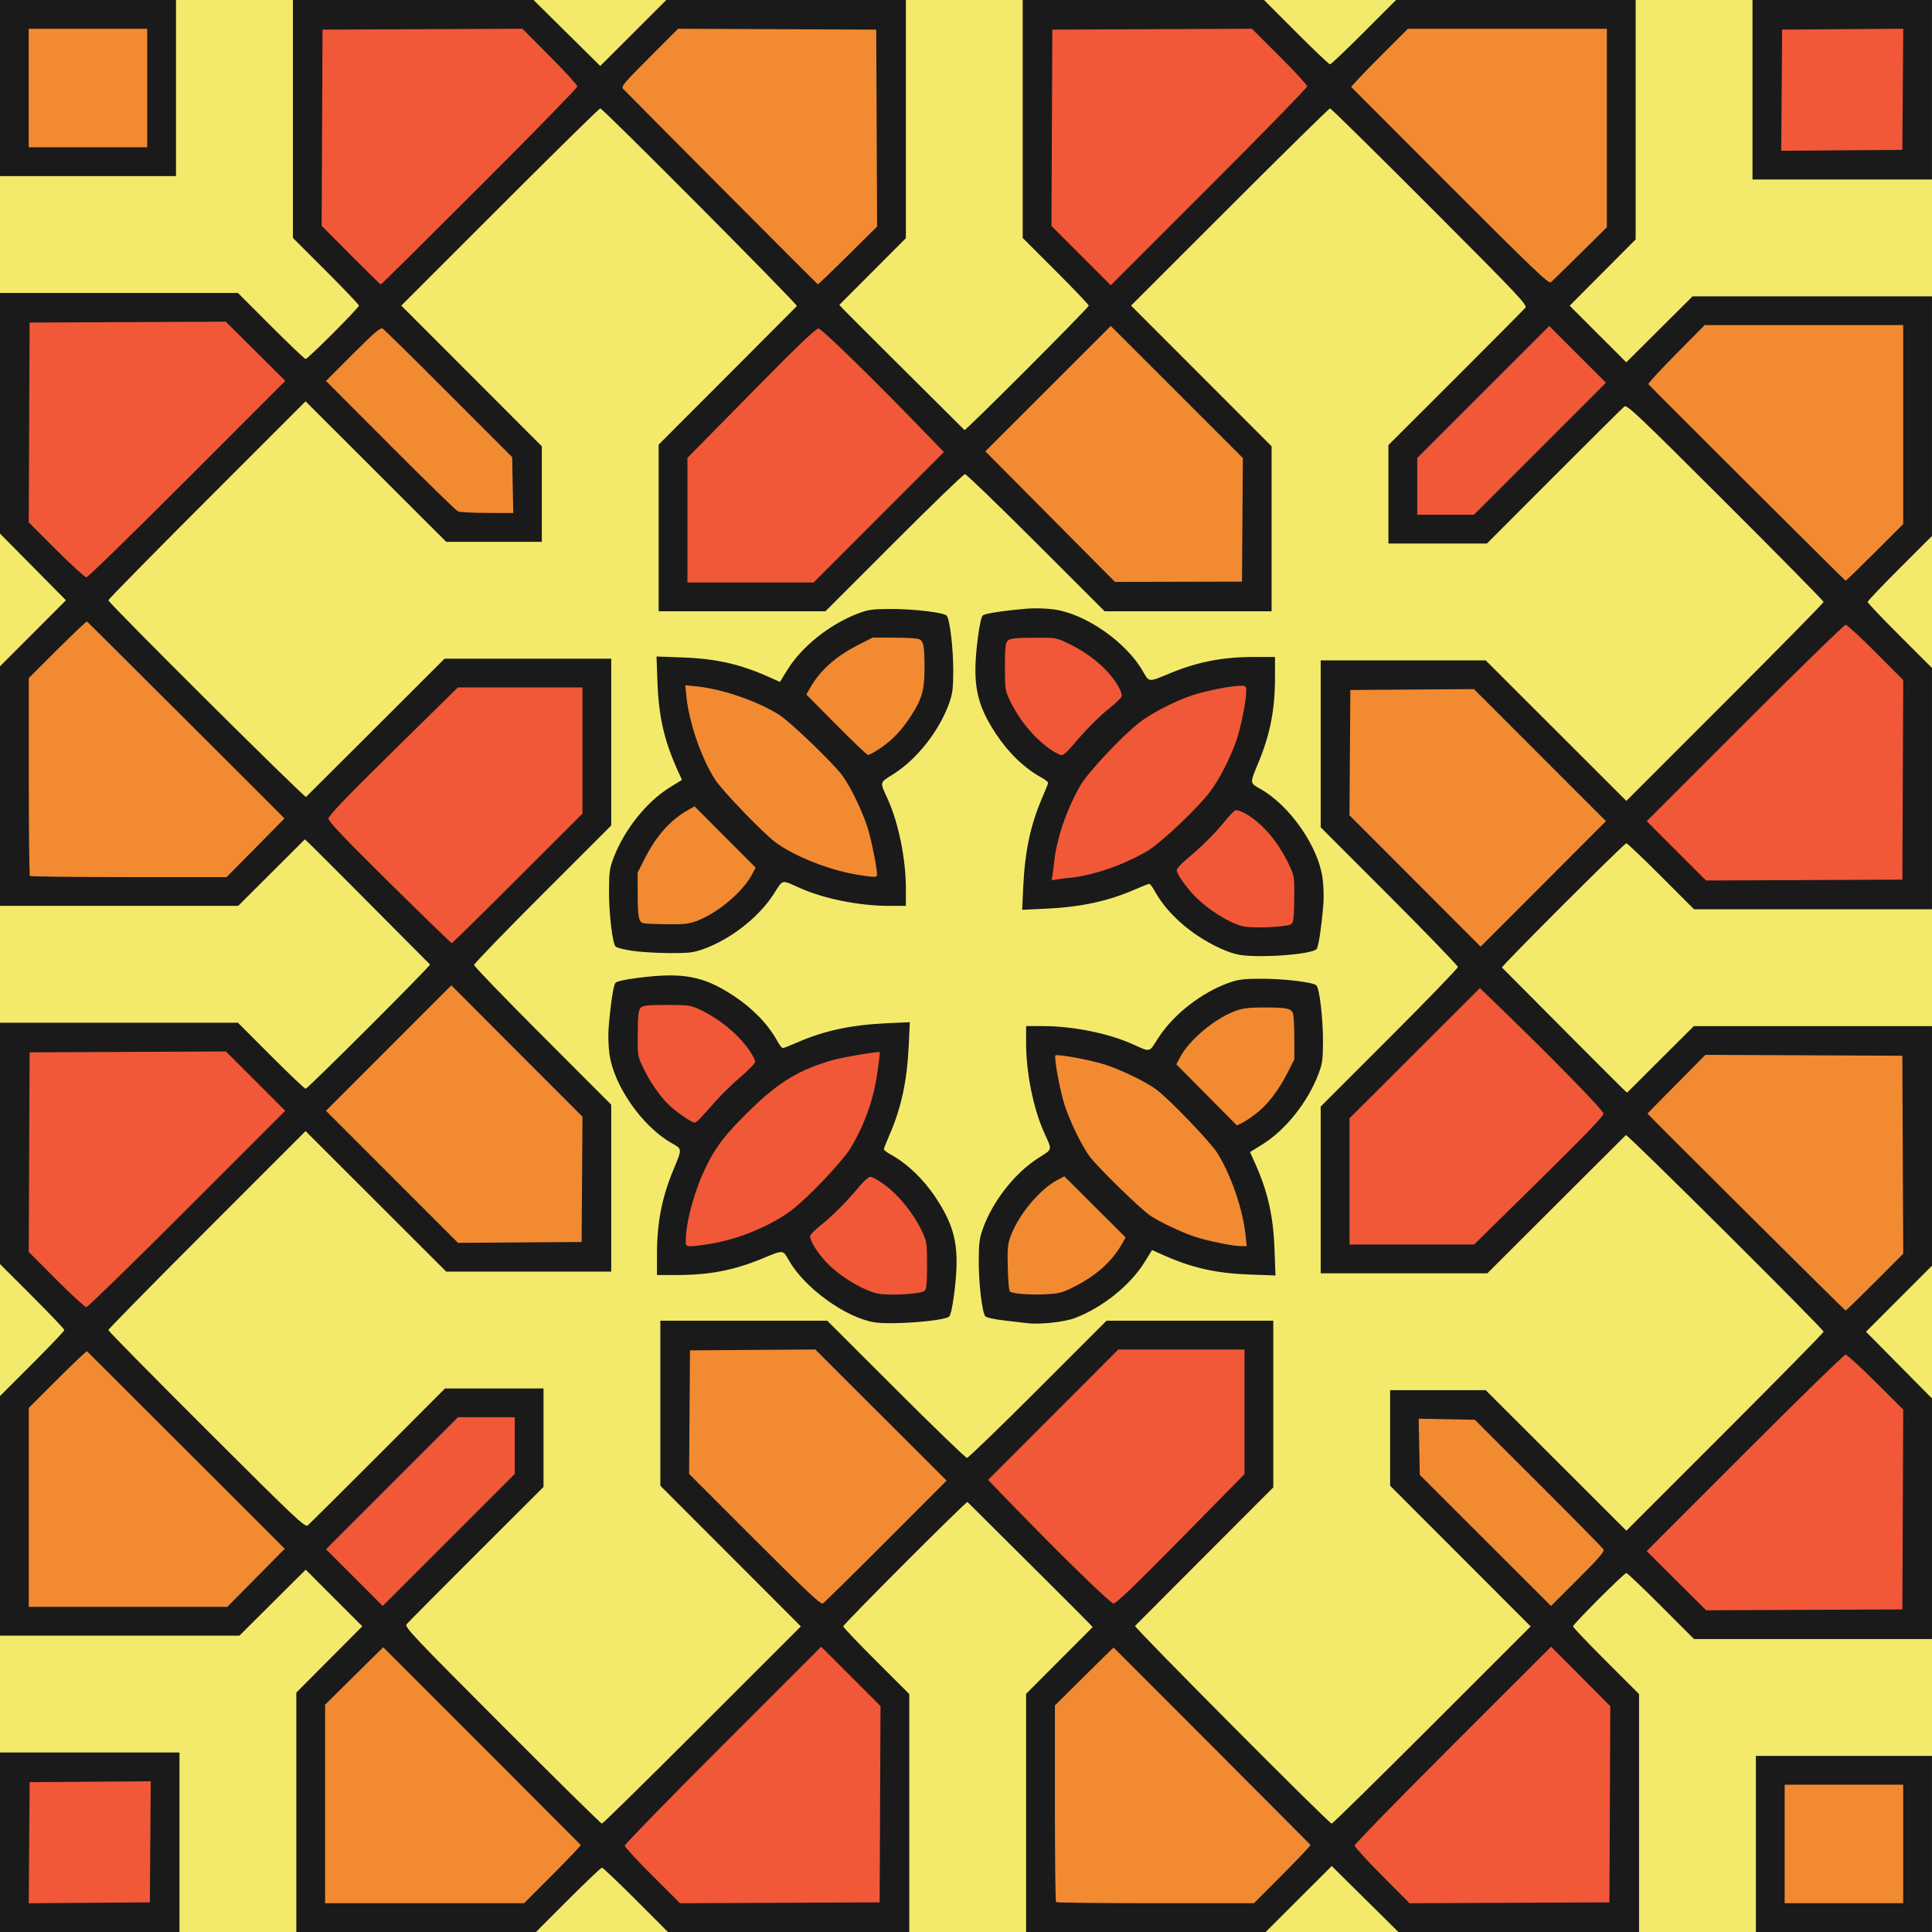 <?xml version="1.0" encoding="UTF-8"?>
<svg width="322.02mm" height="322.02mm" version="1.1" viewBox="0 0 1141 1141" xmlns="http://www.w3.org/2000/svg">
<g transform="translate(1841.9 540.99)">
<rect x="-1841.9" y="-540.99" width="1141" height="1141" fill="#f3ea6b"/>
<path transform="translate(-1841.9 -540.99)" d="m730.24 11.701c-0.71-0.021-1.41-0.02-2.12 6e-3 -36.27 1.689-72.86-0.409-108.98 1.109-6.5 5.932-1.47 15.274-3.09 22.684 0 33.175-0.61 66.36 0.52 99.53 14.05 12.29 24.83 28.33 41.01 38.13 39.1-39.23 79.97-77.145 116.41-118.75 0.87-12.034-10.92-19.066-17.88-26.963-4.67-9.785-15.28-15.422-25.87-15.746zm-431.17 0.076c-0.61-0.01-1.23-7e-3 -1.84 8e-3 -26.69 1.75-53.61-0.12-80.39 0.494-9.5 0.134-19.28-0.296-28.59 0.862-5.92 5.703-1.29 14.362-2.75 21.371 0.17 33.585-1.02 67.198 0.82 100.76 12.88 11.96 23.87 26.13 38.62 35.94 21.55-14.39 37.28-35.47 56.46-52.61 21.8-21.756 43.5-43.606 65.25-65.401-7.93-15.834-23.24-25.908-35.15-38.379-3.74-2.23-8.12-2.973-12.43-3.043zm795.63 0.459c-14.3 0.57-29-0.776-43.2 0.912-5.8 5.604-1.3 14.078-2.8 20.934-0.3 18.731-1.5 37.435-3 56.092 19.2 7.322 39.9 0.16 59.6 3.113 7.3 1.135 18.3 1.917 21.4-6.609 2.2-7.854-0.6-15.869 0.6-23.85 0.2-16.642 1-33.26 2.5-49.82-11.7-0.641-23.4-0.809-35.1-0.772zm-971.1 171.38c-29.639 2.59-59.553 2.06-89.329 3.05-6.135 0.06-12.27 0.07-18.406 0.02-6.123 19.29-0.932 39.63-2.541 59.37 0.34 22.04-1.713 44.51 1.342 66.28 11.817 11.07 22.015 24.08 35.555 33.23 21.129-13.43 36.184-33.97 54.759-50.41 22.76-22.52 45.93-44.69 66.93-68.89-6.8-16.69-23.34-26.06-34.64-39.23-4-2.68-8.94-3.51-13.67-3.42zm791.36 5.6c-8.65 2.61-12.63 12.08-19.67 17.18-20.88 20.79-42.09 41.26-62.16 62.84 3.23 12.07-4.79 26.3 3.68 37.13 5.37 4.19 12.44 0.31 18.46 2.37 9.59 1 21.04-0.8 26.37-9.81 23.46-24.08 47.33-47.77 70.94-71.7-7.95-15.72-23.74-25.03-35.45-37.49-0.68-0.31-1.42-0.51-2.17-0.52zm-431.4 1.53-0.51 0.25c-15.94 9.3-28.03 23.71-41.42 36.13-13.58 13.81-27.6 27.58-40.38 41.91-0.57 25.78-1.78 51.7 1.39 77.36 22.71 5.75 46.33 1.32 69.33 3.47 10.86-0.66 20.16-7.7 25.95-16.51 21.48-21.51 42.96-43.01 64.44-64.52-9.27-17.89-27.19-28.61-40.02-43.59-12.24-12.21-24.04-25.22-38.78-34.5zm607.04 174.55-0.4 0.13c-9.1 3.34-14.1 12.38-21.7 17.89-34.2 32.22-66.9 66.11-100.67 98.86 7.97 15.96 23.33 26.13 35.27 38.75 11.8 6.96 25.7 0.57 38.4 2.8h83.2c6.1-19.9 0.9-40.9 2.6-61.18-0.2-20.76 2.7-41.9 1.2-62.45-12.7-11.53-23.3-25.47-37.9-34.8zm-487.72 6.56c-8.75 0.17-15.68 8.78-14.06 17.37-1.51 25.15 13.39 51.77 37.54 60.56 4.94 1.52 7.46-5.38 11.28-7.64 10.82-10.21 21.4-20.89 29.55-33.41-10.35-18.85-29.3-34.69-51.27-36.55-4.34-0.15-8.69-0.23-13.04-0.33zm130.29 27.99c-49.04 4.67-92.85 40.43-109.87 86.24-3.59 10.8-6.31 22.64-4.56 33.9 7.6 7.39 18.9 1.91 27.51-0.09 48.27-12.54 87.92-56.17 93.09-106.16 0.3-5.14 1.2-13.72-6.17-13.89zm-405.26 1.8c-20.7 1.87-41.92-1.62-62.43 1.55-25.42 26.45-52.8 51.08-76.33 79.31 11.54 19.75 30.84 33.09 45.72 50.02 9.88 9.97 19.85 19.92 31.09 28.37 21.52-13.44 36.67-34.38 55.41-51.1 9.2-9.16 19.41-17.88 26.69-28.6v-76.46c-6.39-2.52-13.33-3.16-20.15-3.09zm404.11 73.31-0.43 0.24c-16.22 8.96-28.92 23.16-39.37 38.18-1.63 10.2 8.71 16.78 14.97 22.94 9.05 8.5 20.49 15.45 33.35 14.9 7.88 0.32 15.76-0.5 23.61-0.65 4.77-14.82 5.72-32.03-1.39-46.23-6.85-12.62-17.17-23.99-30.74-29.38zm140.77 103.3-0.58 0.53c-26.58 25.54-52.77 51.56-78.19 78.21-3.83 7.13-0.25 15.31-1.51 22.89v56.46c21.23 6.58 43.52 0.05 65.19 2.97 9.33 1.03 19.88-1.08 25.45-9.37 22.33-24.2 47.62-45.65 68.28-71.38-13.36-21.95-35-36.88-51.54-56.14-8.3-8.81-16.84-17.62-27.1-24.17zm-481.01 11.29c-7.01-0.09-14.47 0.2-18.25 6.72-2.12 6.4 0.22 13.22-0.61 19.77 1.57 22.58 17.34 42.28 37 52.48 15.2-12.06 28.63-26.33 39.62-42.32-5.67-18.22-23.48-29.3-40.4-35.64-3.49-0.81-7.09-1.05-10.66-1-2.08 0.1-4.36 0.03-6.7-0.01zm-266.94 27.18c-0.59-0.02-1.19-0.01-1.78 0-27.476 1.75-55.152-0.13-82.712 0.49-8.076 0.15-16.442-0.23-24.33 0.87-5.945 5.74-1.226 14.47-2.741 21.5 0.171 34.26-1.029 68.55 0.817 102.79 12.227 11.22 22.451 24.84 36.65 33.78 23.061-15.86 40.388-38.24 61.046-56.84 20.35-20.2 40.63-40.46 60.95-60.68-8.18-16.05-23.62-26.41-35.84-39-3.65-2.11-7.88-2.83-12.06-2.91zm392.15 0.3c-0.51-0.02-1.03 0-1.56 0.06-29.87 2.5-58.28 16.79-78.71 38.63-21.48 20.29-34.49 49.2-35.98 78.64 2.34 7.82 12.31 6.84 18.46 4.99 28.97-5.19 55.77-20.84 74.45-43.59 17.58-19.88 28.75-45.82 29.5-72.44 0.34-4.16-2.59-6.16-6.16-6.29zm-2.22 73.95c-0.29-0.01-0.58 0-0.87 0.01-14.65 11.52-30.25 24.06-38.73 41.11 1.11 12.95 14.47 19.07 22.95 26.84 14.22 9.98 34.85 14.65 50.37 5.2 10.05-19.76 1.3-44.19-14.18-58.47-5.37-5.87-10.65-14.59-19.54-14.69zm204.99 100.33c-20.67 1.85-41.84-1.59-62.32 1.52-26.41 26.44-52.82 52.88-79.23 79.32 9.25 17.9 27.22 28.6 40 43.63 12.26 12.26 24.23 25.08 38.73 34.76 24.86-15.46 42.47-39.49 64.09-58.79 6.64-6.55 13.94-12.97 18.85-20.88v-76.47c-6.39-2.52-13.32-3.15-20.12-3.09zm369.34 3.49-0.6 0.48c-40.1 38.03-78.6 77.85-118 116.59-3.07 5.15 3.26 9.37 5.6 13.27 8.86 10.25 19.59 18.86 28.7 28.62 11.9 7.1 25.8 0.49 38.5 1.9 26.9-0.11 53.8-1.29 80.6-2.22 6.5-16.2 1.7-33.88 3.6-50.72-0.1-24.24 2.8-48.96-0.3-72.94-13-11.33-22.9-26.26-38.1-34.98zm-808.88 37.55c-0.63-0.01-1.27-0.01-1.9 0-5.78-0.06-11.9 1.02-15.49 6.03-24.35 25.24-49.58 49.65-74.23 74.62 7.29 15.09 21.81 24.74 33.13 36.38 8.81 3.31 16.02-5.39 20.51-11.75 12.46-13.38 26.33-25.38 38.91-38.66 9.7-9.6 19.31-19.3 28.47-29.43-3.38-11.26 4.77-24.71-3.48-34.82-5.72-4.72-13.62-0.61-20.2-2.17-1.9-0.09-3.81-0.18-5.72-0.2zm634.54 134.94-0.53 0.37c-13.39 10.85-23.97 24.67-36.65 36.34-27.51 27.8-55.15 55.6-81.05 85 6.33 15.7 21.12 25.2 32.34 37 11.82 6.8 25.62 0.5 38.24 2.7h85.37c6.1-19.2 0.95-39.5 2.53-59-0.4-22.3 1.85-45-1.44-67-13.26-11.4-23.25-26.73-38.81-35.41zm-432.71 0.54-0.53 0.54c-39.38 39.83-78.76 79.63-118.13 119.53 7.97 15.7 23.14 25.9 35.14 38.2 11.81 6.6 25.47 0.4 38.02 2.6h85.36c6.12-19.3 0.95-39.6 2.53-59.3-0.37-21.4 1.83-43.4-1.43-64.5-13.94-12.02-24.34-28.33-40.96-37.07zm-408.26 79.67c-18.328 1.6-36.893-0.9-55.211 0.9-4.318 0.9-7.026 5.5-5.402 9.7v68c20.799 6.8 42.839-1.2 63.806 2.3 6.496 0.9 15.483-1.4 16.074-9.2 0.584-8-0.518-16 0.354-23.9 0.251-14.9 0.502-29.8 0.752-44.7-6.458-2.5-13.48-3.2-20.373-3.1z" fill="#f15838"/>
<path transform="translate(-1841.9 -540.99)" d="m501.66 11.984c-34.67 1.421-69.39-0.825-104.05 0.95-11.29 12.422-25.21 22.661-34.07 37.164 16.6 23.828 39.78 41.916 59.19 63.232 19.44 19.55 38.84 39.15 59.26 57.68 15.4-6.56 25.38-20.79 37.48-31.61 7.3-11.77 0.66-25.86 2.97-38.54v-85.805c-6.61-2.515-13.76-3.14-20.78-3.071zm430.57 0c-34.98 1.472-70.02-0.924-104.99 1.022-10.97 12.672-23.51 24.049-33.09 37.885 12.95 19.757 32.5 33.73 48.04 51.249 23.38 23.38 46.51 47.06 71.36 68.9 15.5-6.5 25.02-21.24 36.76-32.42 6.79-11.81 0.48-25.63 2.7-38.25v-85.315c-6.62-2.515-13.76-3.14-20.78-3.071zm-902.53 0.26c-4.614 0.03-9.199 0.242-13.707 0.926-5.95 5.958-1.278 14.834-2.812 22.053v53.113c20.764 6.54 42.63 0.081 63.808 3.154 6.577 0.595 15.761-2.435 15.627-10.316-0.644-7.946-1.711-15.835-0.849-23.822 0.351-14.856 1.15-29.916-1.903-44.567-12.345-0.508-24.703-0.557-37.056-0.512-7.643 0.376-15.417-0.079-23.108-0.029zm994.5 174.53c-6.8 0.54-14.2-0.86-20.8 1.47-11.38 13.31-26.51 23.81-35.35 39.35 39.65 40.46 79.55 80.82 120.55 119.88 15.2-5.83 22.9-21.47 35.7-30.47 9.3-11.41 4-27.03 4.8-40.29 0.2-28.76-0.6-57.51-0.7-86.26-19.2-6.22-39.5-1.22-59.2-3.13-15-0.14-30-0.61-45-0.55zm-367.65 1.52c-0.22-0.03-0.44 0-0.65 0.1-17.38 9.63-27.93 27.32-43 39.77-11.93 11.93-23.87 23.85-35.81 35.77 9.17 17.81 27.05 28.44 39.74 43.39 13.74 13.37 26.25 28.54 41.67 39.88h76.53c6.5-20.35 0.27-41.83 3.01-62.56 0.66-9.66-1.14-20.94-9.82-26.71-24-22.08-46.09-46.31-69.7-68.76-0.58-0.29-1.3-0.81-1.97-0.88zm-429.22 0.08-0.52 0.11c-12.28 2.65-17.36 15.83-27.28 22.14-5.9 4.69-13.34 12.67-8.9 20.65 4.55 6.54 12.77 9.21 17.33 15.8 20.5 20.04 39.24 42.43 63.29 58.42 11.58 2.86 23.94 4.02 35.58 0.8-1.06-13.61 3.69-28.24-2.63-41.15-25.63-25.59-51.25-51.18-76.87-76.77zm-177.11 175.05c-0.276 0-0.546 0.04-0.805 0.17-11.839 8.67-22.173 19.32-32.209 29.98-3.729 3.25-4.885 7.56-4.023 12.43v112.9c19.166 6.1 39.439 0.96 58.996 2.53 22.342-0.42 45.232 1.92 67.242-1.5 10.66-12.86 25.66-22.29 32.98-37.76-39.93-39.46-78.867-79.92-119.63-118.54-0.836 0.2-1.723-0.21-2.551-0.21zm489.78 8.58c-0.48 0-0.97 0.03-1.46 0.11-0.79-0.04-1.58-0.04-2.37-0.03-11.77 0.08-24.35-0.26-34.63 6.46-11.74 6.33-22.18 16.06-27.71 28.27 0.81 12.95 13.97 19.25 21.11 28.43 6.67 5.02 11.76 16.2 21.68 14.33 20.93-12.89 36.89-37.28 33.22-62.56 2.65-6.7-2.65-15.01-9.84-15.01zm-133.22 28.6c-7.67 2.72-7.15 12.65-4.6 18.86 3.87 23.86 16.43 45.59 33.66 62.32 18.09 19.16 41.36 34.71 67.8 38.75 5.28 0.29 11.73 1.41 16.28-1.1 6.14-9.52-1.61-20.4-3.06-30.08-10.51-35.79-39.38-64.03-72.48-79.8-11.87-5.08-24.67-8.58-37.6-8.95zm412.59 1.35c-8.12 0.56-16.68-0.97-24.52 1.28-5.04 5.62-0.88 13.52-2.23 20.12 0.35 20.36-1.59 41.13 1.33 61.24 26.44 26.07 52.02 53.01 79.33 78.18 16.46-7.65 25.98-24.04 39.66-35.25 13.43-13.34 26.81-26.74 40.2-40.11-9.22-17.85-27.12-28.55-39.88-43.52-14.44-14.02-27.57-29.93-43.7-41.91-16.73 0.13-33.46-0.09-50.19-0.03zm-411.26 71.18c-21.62 9.74-36.55 32.93-35.5 56.76-0.36 6.53-1.12 15.1 4.3 19.66 18.36 0.86 39.91 1.76 54.03-12.18 6.48-7.42 18.4-13.48 17.64-24.86-4.98-10.25-14.46-17.31-21.73-25.83-5.51-5.19-11.57-11.3-18.74-13.55zm-140.55 104.24-0.65 0.34c-17.76 9.5-28.44 27.49-43.67 40.12-11.94 11.92-23.88 23.84-35.81 35.76 9.23 17.86 27.15 28.61 39.88 43.52 14.43 14.02 27.57 29.91 43.69 41.91h74.36c6.72-20.75-0.02-42.7 3-63.83 1.09-9.6-0.62-20.59-9.02-26.6-24.45-23.21-47.72-47.62-71.78-71.22zm489.74 13.66c-15.2 0.08-31.8 0.23-44.42 10.04-8.47 5.76-16.08 13.5-20.13 22.97 0.61 14.88 15.12 23.09 24.23 32.8 5.09 5.65 12.77 13.52 21.06 9.57 15.92-13.21 31.94-31.12 31.37-53.11-1.1-5.54 0.03-11.34-1.77-16.67-1.85-3.83-6.25-5.74-10.34-5.6zm348.7 28.06c-33.7 1.4-67.6-0.83-101.4 0.95-11.42 13.56-27.48 23.28-35.78 39.44 39.98 39.51 78.98 80.01 119.78 118.56 15.1-5.83 22.6-21.45 35.3-30.52 9.1-11.48 3.5-26.94 4.3-40.14 0-28.44-1.1-56.86-1.4-85.29-6.6-2.46-13.7-3.07-20.8-3zm-479.54 0.36c-7.76 0.66-9.11 10.48-6.4 16.3 3.57 21.26 12.92 41.5 27.56 57.41 16.95 19.52 38.08 36.61 63.43 43.44 8.09 2.04 17.15 4.42 25.19 2.6 7.29-7.34 2.23-18.4 0.08-26.78-10.09-41.98-45.01-75.35-85.5-88.47-7.85-2.65-16.06-4.44-24.36-4.5zm0.93 70.69c-7.34 1.97-12.16 8.55-18.01 12.96-15.76 15.46-24.47 40.14-16 61.4 14.48 9.39 33.21 4.11 47.33-3.3 11.23-7.63 22.98-16.22 28.56-29.07-10.73-16.07-26.1-28.28-39.63-41.74-0.73-0.21-1.49-0.29-2.25-0.25zm-147.48 101.51c-7.19 0-14.37 0.01-21.55 0.01-18.51 0.93-37.79-1.03-55.56 5.52 1.07 25.64-1.9 51.72 1.53 77.1 26.74 25.41 50.67 53.94 80.21 76.28 25.07-14.94 41.96-39.57 64.01-58.16 5.85-5.62 11.35-11.8 14.96-19.13-28.19-26.81-53.92-56.63-83.6-81.62zm-426.41 2.17-0.518 0.09c-12.298 2.42-17.581 15.6-27.869 21.41-8.466 6.93-15.211 17.94-12.367 29.21 1.088 35.68-0.024 71.39 0.436 107.08 19.248 6.12 39.59 0.95 59.24 2.54 21.443-0.37 43.378 1.8 64.528-1.42 11.64-13.28 26.82-23.56 35.84-39.04-39.22-40.5-79.604-79.84-119.29-119.87zm789.35 38.82c-4.31 0.12-10.19 1.4-9.17 6.7 0.93 12.85-4.48 28.09 4.79 39.08 25.68 24.06 49.39 50.15 75.47 73.79 14.38-3.92 20.92-18.8 31.94-27.46 4.37-3.91 6.74-11.83 0.96-15.7-24.46-25.1-48.3-51.41-75.03-73.92-9.15 0.16-18.07-2.65-27.23-2.49-0.53-0.02-1.11-0.02-1.73 0zm-614.65 135.85-0.53 0.12c-12.46 2.85-17.48 16.36-27.66 22.75-8.54 7.38-15.69 18.54-12.88 30.24 1.11 34.8-0.04 69.6 0.43 104.4 19.16 6.1 39.44 0.9 59 2.5 22.16-0.3 44.78 1.8 66.66-1.3 11.12-12 24.59-22.1 33.23-36.3-15.94-23.2-38.5-40.6-57.22-61.3-20.31-20.4-40.69-40.74-61.03-61.11zm431.87 1.37-0.43 0.01c-10.38 0.41-14.22 12.03-22.39 16.51-11.17 9.23-21.28 22.92-19.02 38.22 0.04 33.6-1.11 67.4 1.7 101 21.97 5.6 44.84 1.6 67.15 2.9 18.93-0.2 38.36 1.7 56.99-1.4 11.26-13.1 26.71-22.8 34.68-38.6-39.56-39.6-79.12-79.1-118.68-118.64zm405.53 80.04c-4.7 0-9.5 0.3-14.1 0.9-5.9 6-1.3 14.9-2.8 22.1v53.1c21 7 43.2-0.6 64.5 3.3 6.5 1 15.8-1.1 16.3-9.1 0.5-7.4-1.1-14.7-0.1-22.1 0.4-15.9 1.2-32-1.8-47.7-12.8-0.5-25.5-0.5-38.2-0.5-7.9 0.4-15.9 0-23.8 0z" fill="#f28a31"/>
<path d="m-1841.9 547.01v-53h106v106h-106v-53zm88.763-0.263 0.263-35.763-71.526 0.525-0.263 35.763-0.263 35.763 71.526-0.525 0.263-35.763zm86.237-17.43v-70.693l38.972-39.15-33.436-33.436-39.15 38.972h-141.39v-141.52l19-18.98c10.45-10.439 19-19.439 19-20 0-0.561-8.55-9.561-19-20l-19-18.98v-142.52h140.52l19.481 19.5c10.714 10.725 19.937 19.5 20.496 19.5 1.262 0 74.088-72.748 73.46-73.382-22.61-22.823-69.434-69.785-71.307-71.516l-2.594-2.398-39.396 39.296h-140.66v-141.48l38.954-39.018-38.954-39.386v-142.11h140.52l19.481 19.5c10.714 10.725 19.94 19.5 20.502 19.5 1.319 0 31.498-30.202 31.498-31.521 0-0.549-8.775-9.764-19.5-20.479l-19.5-19.481v-140.52h142.11l39.386 38.954 39.018-38.954h141.48v140.66l-39.296 39.396 2.398 2.594c1.732 1.873 48.693 48.696 71.516 71.307 0.634 0.628 73.382-72.198 73.382-73.46 0-0.558-8.775-9.781-19.5-20.496l-19.5-19.481v-140.52h142.52l18.98 19c10.439 10.45 19.439 19 20 19 0.561 0 9.561-8.55 20-19l18.98-19h141.52v141.39l-38.972 39.15 33.436 33.436 39.15-38.972h141.39v141.52l-19 18.98c-10.45 10.439-19 19.439-19 20 0 0.561 8.55 9.561 19 20l19 18.98v142.52h-140.52l-19.481-19.5c-10.714-10.725-19.937-19.5-20.496-19.5-1.262 0-74.088 72.748-73.46 73.382 22.61 22.823 69.434 69.785 71.307 71.516l2.594 2.398 39.396-39.296h140.66v141.48l-38.954 39.018 38.954 39.386v142.11h-140.52l-19.481-19.5c-10.714-10.725-19.94-19.5-20.502-19.5-1.319 0-31.498 30.202-31.498 31.521 0 0.549 8.775 9.764 19.5 20.479l19.5 19.481v140.52h-142.11l-39.386-38.954-39.018 38.954h-141.48v-140.66l39.296-39.396-2.398-2.594c-1.732-1.873-48.693-48.696-71.516-71.307-0.634-0.628-73.382 72.198-73.382 73.46 0 0.558 8.775 9.781 19.5 20.496l19.5 19.481v140.52h-142.52l-18.98-19c-10.439-10.45-19.439-19-20-19-0.561 0-9.561 8.55-20 19l-18.98 19h-141.52v-70.693zm151.46 36.729c9.318-9.33 16.738-17.181 16.489-17.446-0.994-1.058-84.953-85.148-100.27-100.42l-16.375-16.334-34.31 33.916v117.25h117.52l16.942-16.964zm193.29-41.496 0.258-57.96-35.044-35.044-57.986 57.979c-31.892 31.889-57.985 58.656-57.984 59.483 1e-3 0.827 7.341 8.819 16.312 17.761l16.309 16.258 117.88-0.516 0.258-57.96zm237.71 41.496c9.318-9.33 16.738-17.189 16.489-17.465-1.296-1.435-116.16-116.57-116.29-116.57-0.087 1.6e-4 -7.921 7.694-17.409 17.098l-17.25 17.097v57.736c0 31.755 0.3 58.036 0.667 58.402 0.367 0.367 26.809 0.667 58.761 0.667h58.094l16.942-16.964zm193.29-41.471 0.258-57.935-34.974-35.13-58.022 57.988c-31.912 31.894-58.022 58.644-58.022 59.445 0 0.801 7.304 8.797 16.232 17.77l16.232 16.313 118.04-0.516 0.258-57.935zm-536.02-46.806 58.247-58.24-82.988-83.074v-97.444h98.586l40.54 40.5c22.297 22.275 41.18 40.5 41.962 40.5 0.782 0 19.642-18.225 41.912-40.5l40.491-40.5h98.51v98.408l-40.496 40.546c-22.273 22.3-40.792 40.878-41.154 41.284-0.742 0.832 114.56 116.76 116.13 116.76 0.555 0 27.221-26.208 59.257-58.24l58.247-58.24-82.988-83.074v-56.444h56.444l83.074 82.988 58.24-58.247c32.032-32.036 58.24-58.701 58.24-59.257 0-1.57-115.93-116.88-116.76-116.13-0.406 0.362-18.983 18.881-41.284 41.154l-40.546 40.496h-98.408v-98.51l40.5-40.491c22.275-22.27 40.5-41.13 40.5-41.912 0-0.782-18.225-19.665-40.5-41.962l-40.5-40.54v-98.586h97.444l83.074 82.988 58.24-58.247c32.032-32.036 58.24-58.703 58.24-59.261 0-0.558-26.092-27.056-57.982-58.884-52.625-52.523-58.144-57.742-59.737-56.483-0.965 0.763-19.612 19.275-41.438 41.137l-39.683 39.75h-58.16v-58.16l39.75-39.683c21.862-21.825 40.374-40.472 41.137-41.438 1.259-1.593-3.959-7.112-56.483-59.737-31.828-31.89-58.326-57.982-58.884-57.982-0.558 0-27.225 26.208-59.261 58.24l-58.247 58.24 82.988 83.074v97.444h-98.586l-40.54-40.5c-22.297-22.275-41.18-40.5-41.962-40.5-0.782 0-19.642 18.225-41.912 40.5l-40.491 40.5h-98.51v-98.408l40.496-40.546c22.273-22.3 40.792-40.878 41.154-41.284 0.742-0.832-114.56-116.76-116.13-116.76-0.556 0-27.221 26.208-59.257 58.24l-58.247 58.24 82.988 83.074v56.444h-56.444l-83.074-82.988-58.24 58.247c-32.032 32.036-58.24 58.701-58.24 59.257 0 1.57 115.93 116.88 116.76 116.13 0.406-0.362 18.983-18.881 41.284-41.154l40.546-40.496h98.408v98.51l-40.5 40.491c-22.275 22.27-40.5 41.13-40.5 41.912 0 0.782 18.225 19.665 40.5 41.962l40.5 40.54v98.586h-97.444l-83.074-82.988-58.24 58.247c-32.032 32.036-58.24 58.703-58.24 59.261 0 0.558 26.092 27.056 57.982 58.884 52.625 52.523 58.144 57.742 59.737 56.483 0.965-0.763 19.612-19.275 41.438-41.137l39.683-39.75h58.16v58.16l-39.75 39.683c-21.862 21.825-40.374 40.472-41.137 41.438-1.259 1.593 3.959 7.112 56.483 59.737 31.828 31.89 58.326 57.982 58.884 57.982 0.558 0 27.225-26.208 59.261-58.24zm101.8-237.81c-16.884-2.638-41.226-20.179-50.502-36.393-3.784-6.614-3.075-6.561-16.033-1.196-16.423 6.8-31.129 9.638-49.942 9.638h-12.058v-12.058c0-18.813 2.838-33.519 9.638-49.942 5.365-12.958 5.418-12.249-1.196-16.033-17.271-9.881-33.934-33.824-36.516-52.467-0.609-4.4-0.83-11.375-0.489-15.5 1.117-13.534 2.828-24.982 3.956-26.458 0.718-0.941 5.311-1.994 13.066-2.996 26.954-3.484 38.975-1.223 57.09 10.735 10.998 7.26 20.154 16.77 25.484 26.469 1.285 2.337 2.74 4.25 3.234 4.25 0.494 0 4.064-1.389 7.934-3.088 16.374-7.186 32.226-10.614 53.712-11.612l13.412-0.623-0.623 13.412c-0.999 21.486-4.426 37.338-11.612 53.712-1.698 3.869-3.088 7.439-3.088 7.934 0 0.494 1.913 1.949 4.25 3.234 9.699 5.33 19.209 14.486 26.469 25.484 11.959 18.115 14.219 30.135 10.735 57.09-0.992 7.676-2.059 12.351-2.98 13.054-3.412 2.606-33.854 4.93-43.939 3.354zm29.464-18.573c1.189-1.149 1.5-4.284 1.5-15.163 4e-4 -12.757-0.185-14.11-2.657-19.383-5.61-11.967-15.12-23.387-24.848-29.841-2.472-1.64-5.212-2.984-6.089-2.986-0.876-2e-3 -3.562 2.358-5.967 5.246-7.366 8.842-16.135 17.718-22.583 22.857-3.379 2.693-6.425 5.629-6.769 6.525-0.823 2.145 3.585 9.567 9.342 15.731 7.834 8.387 22.312 17.111 31.002 18.679 6.837 1.234 25.237 0.102 27.068-1.665zm-125.58-27.943c16.608-2.905 34.937-10.582 47.103-19.73 9.823-7.386 30.661-29.444 35.201-37.263 8.625-14.854 13.426-28.882 15.723-45.941 0.741-5.5 1.281-10.065 1.202-10.144-0.586-0.586-21.62 2.966-27.639 4.668-19.614 5.546-31.906 12.894-48.285 28.864-14.961 14.587-20.303 21.337-26.239 33.154-7.004 13.944-12.466 33.514-12.477 44.709 0 3.001 0.245 3.25 3.247 3.247 1.788-2e-3 7.262-0.705 12.166-1.563zm-6.589-74.277c1.47-1.564 5.508-6.055 8.972-9.981s10.102-10.376 14.75-14.334c4.648-3.958 8.449-7.904 8.447-8.769 0-0.865-1.346-3.596-2.986-6.069-6.454-9.728-17.874-19.237-29.841-24.848-5.273-2.472-6.626-2.657-19.383-2.657-11.422 3.6e-4 -13.991 0.277-15.368 1.654-1.358 1.358-1.676 4.038-1.782 15-0.126 13.029-0.054 13.505 3.032 20.024 4.087 8.634 10.026 17.254 15.488 22.477 4.295 4.107 13.411 10.345 15.118 10.345 0.485 0 2.084-1.279 3.554-2.843zm192.67 121.26c-1.65-0.218-7.613-0.919-13.25-1.557-5.984-0.678-10.708-1.712-11.35-2.486-1.857-2.237-3.887-19.212-3.872-32.38 0.012-10.529 0.383-13.546 2.356-19.134 5.714-16.186 18.766-32.921 32.596-41.793 8.91-5.716 8.574-4.264 3.571-15.435-6.333-14.142-10.552-35.182-10.552-52.632v-10.007h10.007c17.45 0 38.49 4.218 52.632 10.552 11.171 5.003 9.719 5.339 15.435-3.571 8.872-13.83 25.607-26.883 41.793-32.596 5.588-1.972 8.604-2.344 19.134-2.356 13.129-0.015 30.14 2.014 32.364 3.859 1.907 1.583 4.051 19.738 3.968 33.613-0.062 10.442-0.412 12.89-2.697 18.856-6.416 16.754-19.486 33.114-33.256 41.629l-7.121 4.403 2.811 6.266c7.692 17.144 10.901 31.27 11.638 51.234l0.568 15.388-15.388-0.568c-19.964-0.738-34.09-3.946-51.234-11.638l-6.266-2.811-4.403 7.121c-8.447 13.66-25.035 26.965-41.208 33.053-6.349 2.39-21.052 3.945-28.277 2.99zm27.77-21.405c13.031-6.567 22.373-14.902 28.2-25.16l2.301-4.051-36.18-36.086-4.188 2.221c-10.324 5.477-22.724 20.302-27.398 32.754-1.917 5.109-2.138 7.379-1.842 18.972 0.185 7.242 0.709 13.54 1.164 13.994 1.368 1.366 11.596 2.196 21.172 1.719 8.007-0.399 9.857-0.88 16.77-4.364zm101.34-30.486c-1.57-15.325-8.822-36.314-16.883-48.866-4.274-6.655-28.384-31.716-35.73-37.139-6.485-4.787-21.165-11.89-30.894-14.947-8.599-2.702-27.814-6.205-28.773-5.246-0.959 0.959 2.544 20.174 5.246 28.773 3.057 9.729 10.159 24.409 14.947 30.894 4.633 6.276 29.96 30.995 35.797 34.938 5.521 3.73 18.692 9.956 26.462 12.509 7.242 2.38 21.884 5.397 26.603 5.482l3.888 0.07-0.663-6.469zm6.005-71.669c6.696-5.105 13.483-13.85 18.647-24.028l4.163-8.206-0.021-12.064c-0.012-6.635-0.327-13.244-0.701-14.687-0.86-3.312-3.453-3.878-17.794-3.878-8.548 0-12.019 0.442-16.429 2.092-12.229 4.576-27.103 17.058-32.542 27.312l-2.222 4.188 35.78 36.072 3-1.45c1.65-0.798 5.303-3.206 8.118-5.352zm-9.984-94.017c-6.399-1.224-15.583-5.45-24.182-11.126-10.998-7.26-20.154-16.77-25.484-26.469-1.285-2.337-2.74-4.25-3.234-4.25-0.494 0-4.064 1.389-7.934 3.088-16.374 7.186-32.226 10.614-53.712 11.612l-13.412 0.623 0.623-13.412c0.999-21.486 4.426-37.338 11.612-53.712 1.698-3.869 3.088-7.439 3.088-7.934 0-0.494-1.913-1.949-4.25-3.234-9.699-5.33-19.209-14.486-26.469-25.484-11.959-18.115-14.219-30.135-10.735-57.09 1.002-7.755 2.056-12.348 2.996-13.066 1.477-1.127 12.924-2.839 26.458-3.956 4.125-0.34 11.1-0.12 15.5 0.489 18.643 2.582 42.586 19.246 52.467 36.516 3.784 6.614 3.075 6.561 16.033 1.196 16.423-6.8 31.129-9.638 49.942-9.638h12.058v12.058c0 18.813-2.838 33.519-9.639 49.942-5.365 12.958-5.418 12.249 1.196 16.033 17.271 9.881 33.934 33.824 36.516 52.467 0.609 4.4 0.83 11.375 0.489 15.5-1.117 13.534-2.828 24.982-3.956 26.458-2.456 3.217-34.514 5.579-45.973 3.387zm31.11-18.161c1.159-1.159 1.521-4.469 1.621-14.838 0.126-13.029 0.054-13.505-3.032-20.024-6.424-13.572-15.498-24.318-25.468-30.161-2.634-1.544-5.302-2.431-6.234-2.074-0.896 0.344-3.832 3.39-6.525 6.769-5.139 6.448-14.015 15.217-22.856 22.583-2.888 2.405-5.248 5.09-5.246 5.967 0.01 2.307 5.225 9.824 10.732 15.456 7.644 7.818 19.983 15.583 27.998 17.618 5.839 1.483 27.184 0.529 29.009-1.296zm-131.45-27.189c14.147-1.384 31.685-7.38 46.145-15.777 7.818-4.54 29.877-25.378 37.263-35.201 5.516-7.336 12.232-20.496 15.638-30.644 2.652-7.899 5.649-23.072 5.654-28.624 0-3.001-0.245-3.25-3.247-3.247-5.552 5e-3 -20.726 3.003-28.624 5.654-10.148 3.407-23.308 10.122-30.644 15.638-9.823 7.386-30.661 29.444-35.201 37.263-8.397 14.46-14.393 31.997-15.777 46.145-0.366 3.738-0.898 7.628-1.183 8.645-0.399 1.424-0.093 1.73 1.33 1.33 1.017-0.285 4.907-0.818 8.645-1.183zm1.764-77.746c7.366-8.842 16.135-17.718 22.583-22.857 3.379-2.693 6.425-5.629 6.769-6.525 0.357-0.932-0.53-3.6-2.074-6.234-5.843-9.97-16.589-19.044-30.161-25.468-6.519-3.086-6.995-3.158-20.024-3.032-10.962 0.106-13.642 0.424-15 1.782-1.377 1.377-1.653 3.946-1.654 15.368-4e-4 12.757 0.185 14.11 2.657 19.383 5.61 11.967 15.12 23.387 24.848 29.841 2.472 1.64 5.212 2.984 6.089 2.986 0.876 2e-3 3.562-2.358 5.967-5.246zm-259.81 120.77c-4.538-0.704-8.852-1.778-9.587-2.388-1.935-1.605-4.077-19.649-3.994-33.634 0.062-10.442 0.412-12.89 2.697-18.856 6.416-16.754 19.486-33.114 33.256-41.629l7.121-4.403-2.811-6.266c-7.692-17.144-10.901-31.27-11.638-51.234l-0.568-15.388 15.388 0.568c19.964 0.738 34.09 3.946 51.234 11.638l6.266 2.811 4.403-7.121c8.515-13.77 24.876-26.84 41.629-33.256 5.966-2.285 8.415-2.635 18.856-2.697 13.875-0.082 32.03 2.061 33.613 3.968 1.845 2.223 3.874 19.235 3.859 32.364-0.012 10.529-0.383 13.546-2.356 19.134-5.714 16.186-18.766 32.921-32.596 41.793-8.91 5.716-8.574 4.264-3.571 15.435 6.333 14.142 10.552 35.182 10.552 52.632v10.007h-10.007c-17.45 0-38.49-4.218-52.632-10.552-11.171-5.003-9.719-5.339-15.435 3.571-8.872 13.83-25.607 26.883-41.793 32.596-5.762 2.034-8.408 2.331-20.134 2.264-7.425-0.043-17.213-0.654-21.752-1.358zm38.268-17.614c12.229-4.575 27.103-17.058 32.542-27.311l2.221-4.187-36.086-36.18-4.051 2.301c-10.35 5.879-18.552 15.122-25.408 28.635l-4.163 8.206 0.021 12.064c0.025 14.402 0.613 17.272 3.659 17.859 1.237 0.238 7.519 0.494 13.961 0.569 9.664 0.112 12.69-0.23 17.304-1.956zm106.48-27.158c-0.013-4.09-3.369-20.834-5.596-27.922-3.039-9.671-10.15-24.359-14.926-30.828-5.423-7.346-30.484-31.456-37.139-35.73-12.605-8.095-33.542-15.313-49.02-16.899l-6.623-0.679 0.678 6.623c1.586 15.478 8.804 36.415 16.899 49.02 4.274 6.655 28.384 31.716 35.73 37.139 11.015 8.132 31.35 16.263 47.437 18.967 10.516 1.768 12.564 1.818 12.559 0.309zm1.757-74.744c7.09-4.735 12.837-10.758 18.239-19.115 6.47-10.011 8.008-15.35 8.008-27.804 0-14.341-0.565-16.934-3.878-17.794-1.442-0.374-8.051-0.69-14.687-0.701l-12.064-0.021-8.206 4.163c-13.514 6.857-22.756 15.058-28.636 25.409l-2.301 4.052 17.636 17.796c9.7 9.788 18.147 17.844 18.772 17.902 0.625 0.058 3.828-1.691 7.117-3.888zm604 449.48 0.258-59.018-16.313-16.232c-8.972-8.928-16.968-16.232-17.77-16.232-0.801 0-27.551 26.11-59.445 58.022l-57.988 58.022 35.13 34.974 115.87-0.516 0.258-59.018zm-972.55 40.363 16.958-17.155-16.334-16.375c-15.277-15.315-99.366-99.274-100.42-100.27-0.265-0.249-8.116 7.171-17.446 16.489l-16.964 16.942v117.52h117.25l16.958-17.155zm152.79-78.09v-16.755h-33.51l-77.952 77.972 33.49 33.49 77.972-77.952v-16.755zm219.28 56.525 35.777-35.844-77.554-77.448-74 0.513-0.525 72.966 38.695 38.705c30.284 30.292 39.036 38.515 40.263 37.83 0.862-0.481 17.667-17.005 37.344-36.72zm423.72 4.792c-0.483-0.864-17.782-18.447-38.442-39.072l-37.564-37.5-33.132-0.636 0.636 33.164 77.516 77.434 15.932-15.909c12.384-12.366 15.737-16.259 15.054-17.481zm-249.59-6.277 37.585-38.205v-73.59h-74.535l-76.91 77.006 7.463 7.747c32.133 33.357 64.703 65.247 66.64 65.247 1.534 0 13.194-11.205 39.756-38.205zm409.85-151.56 16.747-16.769-0.258-58.481-0.258-58.481-116.29-0.516-17.105 17.258c-9.408 9.492-17.105 17.329-17.106 17.415-8e-4 0.445 116.55 116.34 116.99 116.34 0.29 0 8.064-7.546 17.275-16.769zm-996.78-43.217 57.979-57.986-35.044-35.044-115.92 0.516-0.258 58.938-0.258 58.938 16.258 16.309c8.942 8.97 16.935 16.31 17.761 16.312 0.827 1e-3 27.594-26.091 59.483-57.984zm798.31-16.6c27-26.562 38.205-38.222 38.205-39.756 0-1.937-31.89-34.507-65.247-66.64l-7.747-7.463-77.006 76.91v74.534h73.59l38.205-37.585zm-565.04-0.915 0.257-37-77.464-77.57-74.016 74.094 77.968 77.996 73-0.519 0.256-37zm565.73-250.52-38.984-38.998-73 0.519-0.256 37-0.257 37 77.464 77.57 74.016-74.094-38.984-38.998zm-603.76 72.789 38.28-38.233v-74.534h-73.59l-38.205 37.585c-28.349 27.889-38.205 38.18-38.205 39.89 0 1.706 9.378 11.559 36.084 37.915 19.846 19.585 36.37 35.61 36.72 35.61 0.35 0 17.862-17.205 38.916-38.233zm818.04-58.206 0.258-58.938-16.258-16.309c-8.942-8.97-16.935-16.31-17.761-16.312-0.827-1e-3 -27.594 26.091-59.483 57.984l-57.979 57.986 35.044 35.044 115.92-0.516 0.258-58.938zm-972.86 40.188c9.403-9.488 17.097-17.321 17.098-17.409 3e-4 -0.135-115.14-115-116.57-116.29-0.276-0.249-8.135 7.171-17.465 16.489l-16.964 16.942v58.094c0 31.952 0.3 58.394 0.667 58.761 0.367 0.367 26.648 0.667 58.402 0.667h57.736l17.097-17.25zm368.09-195.25 38.455-38.503-7.463-7.747c-32.133-33.357-64.703-65.247-66.64-65.247-1.534 0-13.194 11.205-39.756 38.205l-37.585 38.205v73.59h74.535l38.455-38.503zm214.77 1.503 0.26-36.5-77.996-77.968-74.098 74.018 76.574 77.124 75-0.175 0.26-36.5zm373.48 19.261 16.761-16.739v-117.52h-117.25l-16.922 17.118c-9.307 9.415-16.66 17.403-16.34 17.75 4.04 4.382 116.15 116.13 116.5 116.13 0.27 0 8.033-7.532 17.252-16.739zm-996.73-43.283 57.988-58.022-35.13-34.974-115.87 0.516-0.516 117.99 16.258 16.243c8.942 8.933 16.938 16.248 17.77 16.254 0.831 6e-3 27.606-26.098 59.5-58.01zm798.97-17.964 38.976-38.986-33.49-33.49-77.972 77.952v33.51h33.51l38.976-38.986zm-606.67 21.488-0.317-16.498-37.5-37.564c-20.625-20.66-38.207-37.959-39.072-38.442-1.222-0.682-5.114 2.67-17.479 15.052l-15.907 15.93 37.979 38.096c20.888 20.953 38.879 38.478 39.979 38.946 1.1 0.468 8.893 0.879 17.317 0.914l15.317 0.063-0.317-16.498zm-19.588-176.24c31.774-31.756 57.77-58.394 57.77-59.195 0-0.801-7.304-8.797-16.232-17.77l-16.232-16.313-118.04 0.516-0.516 115.85 17.221 17.323c9.472 9.528 17.454 17.323 17.738 17.323 0.284 0 26.514-25.982 58.287-57.738zm217.53 40.632 17.258-17.105-0.516-116.29-117.01-0.516-16.974 16.996c-15.031 15.05-16.804 17.168-15.497 18.499 19.245 19.594 114.62 115.32 114.98 115.41 0.275 0.063 8.266-7.583 17.758-16.991zm271.24-99.891c-1e-3 -0.827-7.341-8.819-16.312-17.761l-16.309-16.258-117.88 0.516-0.516 115.92 35.044 35.044 57.986-57.979c31.892-31.889 57.985-58.656 57.984-59.483zm161.2 98.85 15.799-15.647v-117.21h-117.52l-16.942 16.964c-9.318 9.33-16.738 17.185-16.489 17.456 0.249 0.271 26.526 26.596 58.394 58.5 48.814 48.87 58.18 57.816 59.451 56.794 0.83-0.667 8.619-8.255 17.308-16.86zm103.8 939.15v-52h104v104h-104v-52zm87 0v-35h-70v70h70v-35zm-89-1036v-53h106v106h-106v-53zm88.763-0.263 0.263-35.763-71.526 0.525-0.263 35.763-0.263 35.763 71.526-0.525 0.263-35.763zm-1123.8-0.737v-52h104v104h-104v-52zm87 0v-35h-70v70h70v-35z" fill="#1a1a1a"/>
</g>
</svg>
